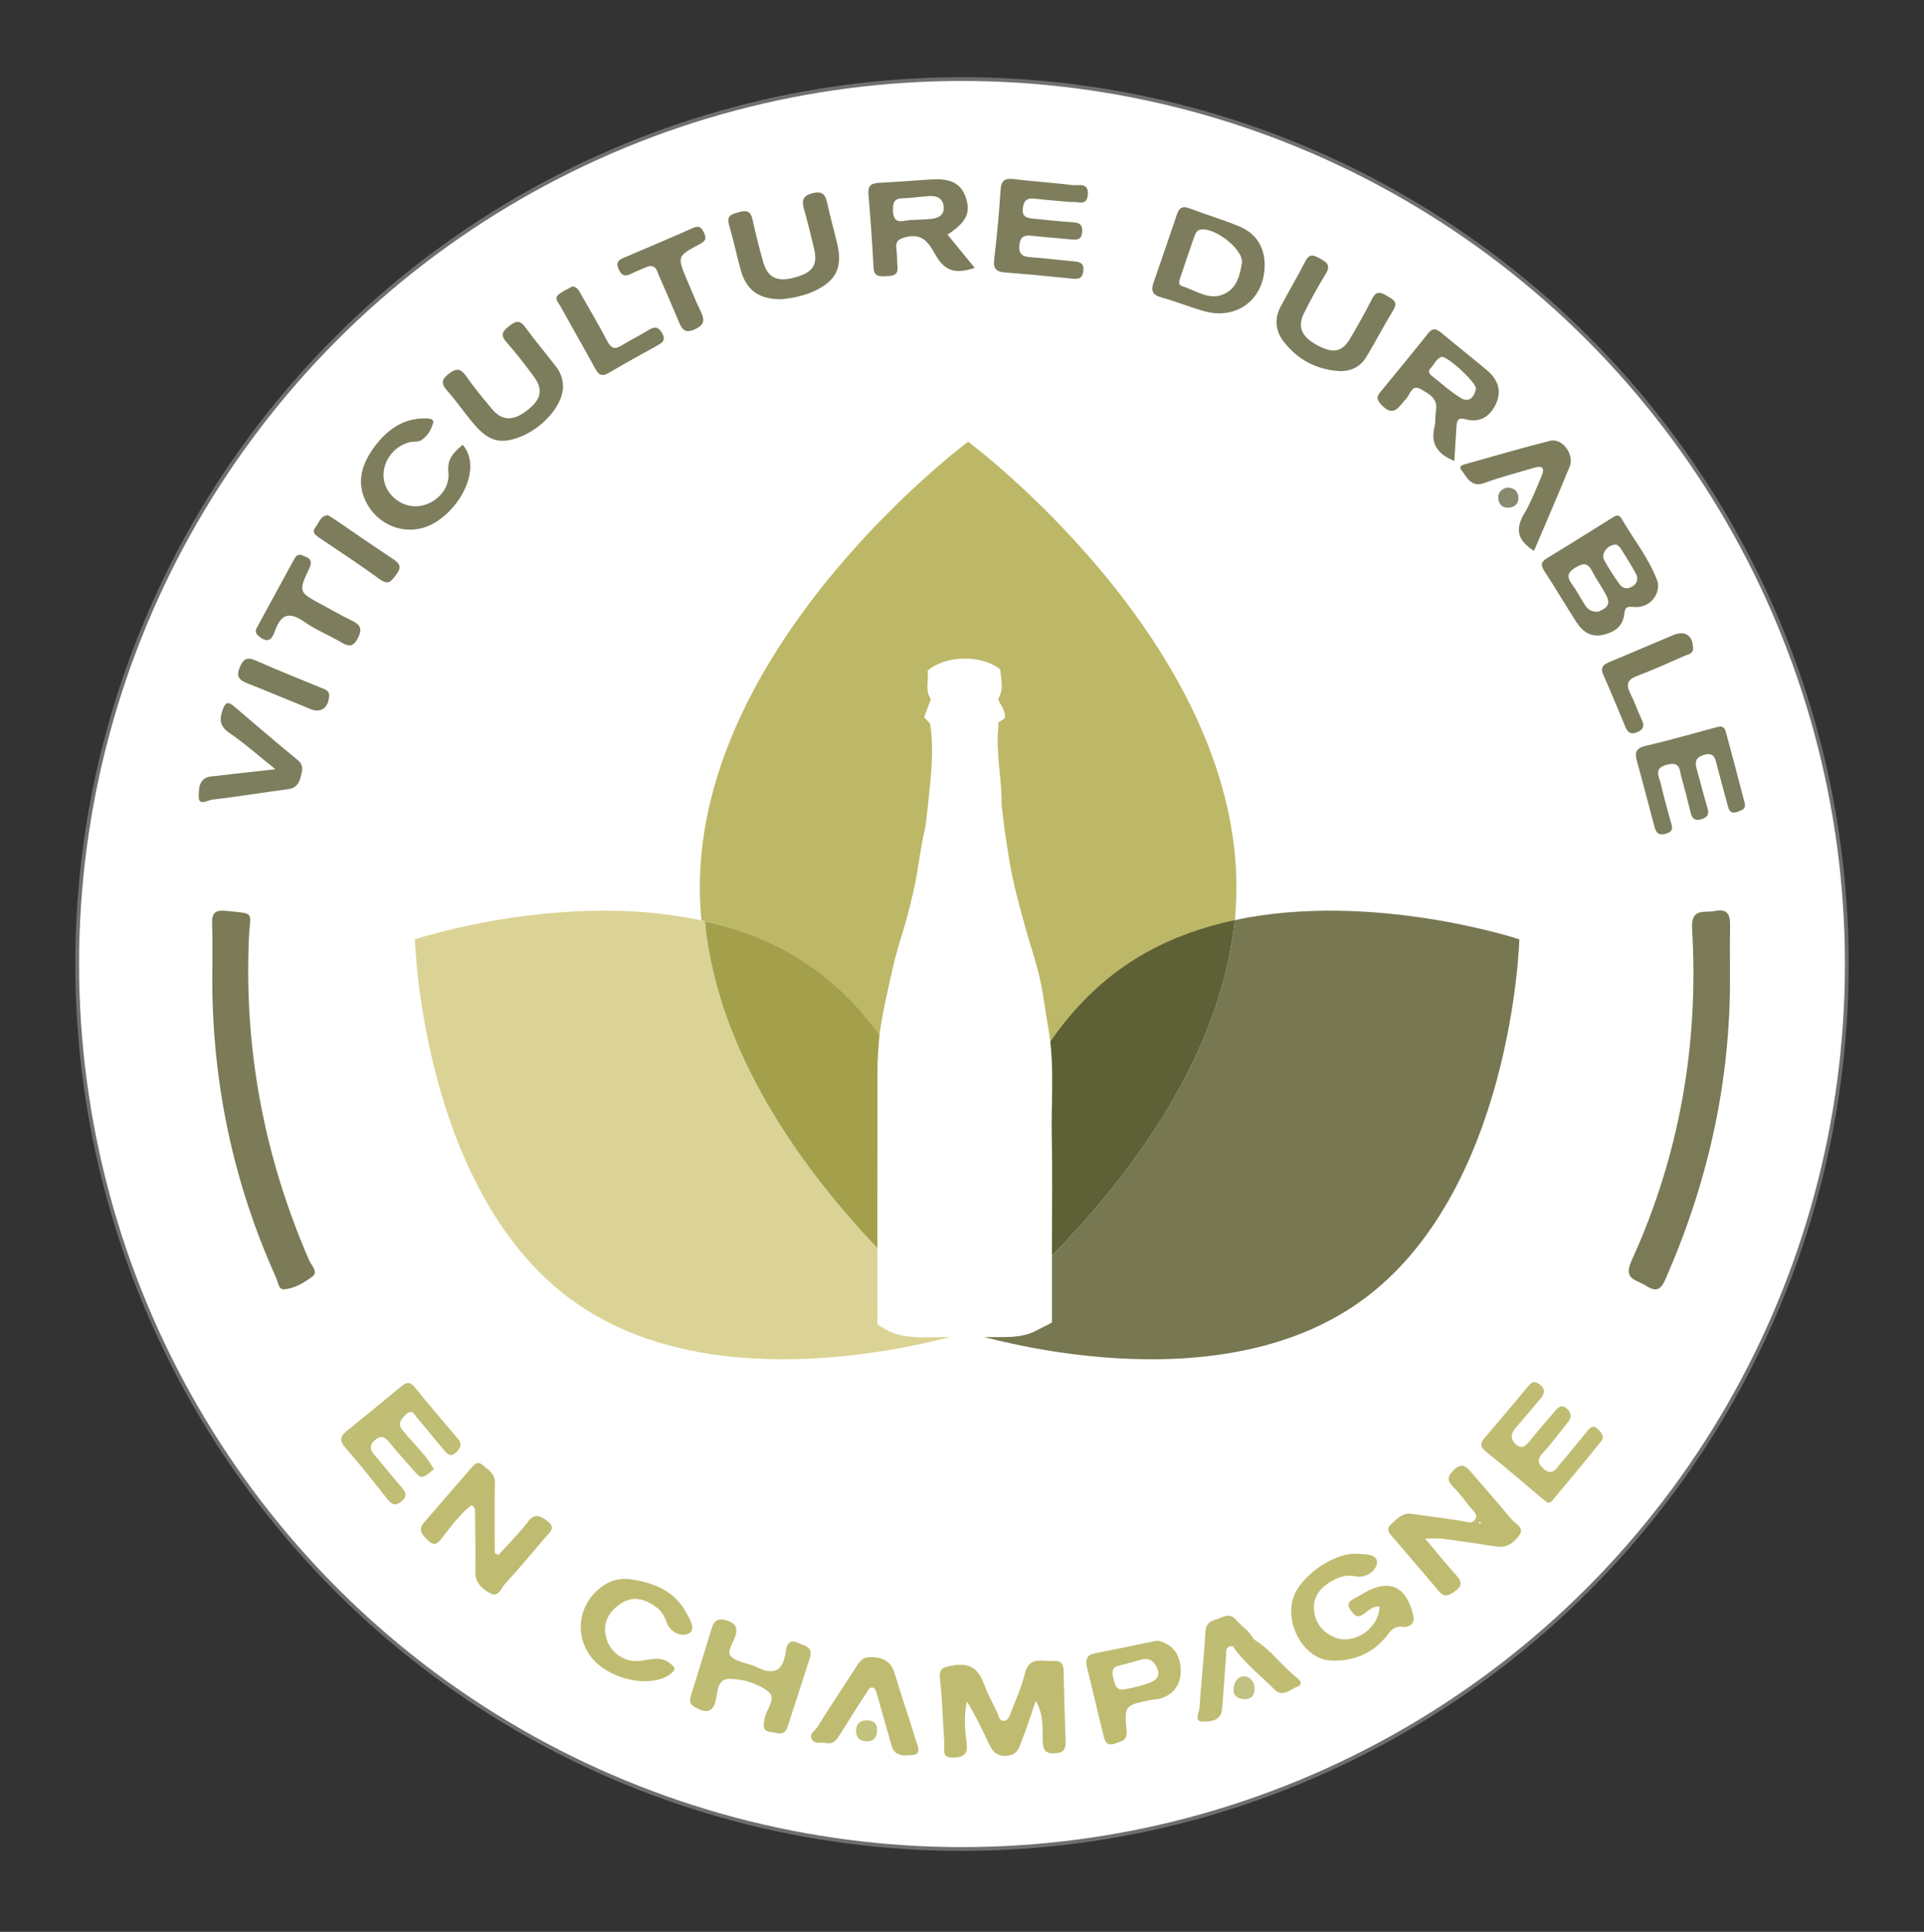 <?xml version="1.0" encoding="utf-8"?>
<!-- Generator: Adobe Illustrator 16.0.0, SVG Export Plug-In . SVG Version: 6.00 Build 0)  -->
<!DOCTYPE svg PUBLIC "-//W3C//DTD SVG 1.1//EN" "http://www.w3.org/Graphics/SVG/1.1/DTD/svg11.dtd">
<svg version="1.1" xmlns="http://www.w3.org/2000/svg" xmlns:xlink="http://www.w3.org/1999/xlink" x="0px" y="0px" width="511px"
	 height="513px" viewBox="0 0 511 513" enable-background="new 0 0 511 513" xml:space="preserve">
<rect x="0" y="0" width="511" height="513" fill="#333333" stroke="none"/>
<g id="Calque_3" display="none">
	<rect x="10" y="8.059" display="inline" fill-rule="evenodd" clip-rule="evenodd" fill="#FFFFFF" width="493" height="495.883"/>
</g>
<g id="Calque_4">
	<rect x="-22" y="-23" display="none" fill="#878787" width="588" height="576"/>
	<circle fill="#FFFFFF" stroke="#706F6F" stroke-miterlimit="10" cx="255.5" cy="256" r="235"/>
</g>
<g id="Calque_5">
	<path fill-rule="evenodd" clip-rule="evenodd" fill="#7B7B57" d="M56.381,260.238c0-5.046,0.125-10.097-0.049-15.137
		c-0.1-2.91,1.115-3.479,3.728-3.214c7.918,0.803,6.372,0.131,6.065,6.821c-1.367,29.889,4.046,58.507,15.966,85.929
		c0.599,1.38,2.494,3.151,0.883,4.343c-2.191,1.62-4.746,3.22-7.573,3.394c-1.427,0.088-1.56-1.945-2.081-3.103
		C61.981,314.148,56.418,287.75,56.381,260.238z"/>
	<path fill-rule="evenodd" clip-rule="evenodd" fill="#7A7A57" d="M459.471,259.191c0.155,27.699-5.697,54.169-16.723,79.543
		c-1.147,2.641-2.008,5.047-5.604,2.68c-2.494-1.64-6.161-1.498-3.786-6.707c12.745-27.933,17.853-57.424,16.056-88.016
		c-0.338-5.767,3.24-4.193,6.054-4.773c3.828-0.79,4.081,1.523,4.025,4.358C459.41,250.58,459.471,254.886,459.471,259.191z"/>
	<path fill-rule="evenodd" clip-rule="evenodd" fill="#BFBC71" d="M275.092,451.69c-1.196,3.442-2.296,6.925-3.628,10.314
		c-0.768,1.951-1.168,4.15-4.294,4.258c-2.986,0.104-3.789-1.655-4.754-3.699c-1.698-3.596-3.44-7.17-5.606-10.751
		c-0.801,3.457-0.603,6.944-0.156,10.437c0.305,2.382,0.458,4.194-3.005,4.474c-3.81,0.31-2.725-2.122-2.852-3.946
		c-0.393-5.614-0.506-11.257-1.146-16.841c-0.342-2.989,0.847-3.18,3.323-3.653c4.693-0.899,6.992,1.005,8.455,5.151
		c0.927,2.626,2.389,5.06,3.544,7.609c0.363,0.803,0.471,1.921,1.521,1.937c1.249,0.017,1.591-1.191,1.951-2.142
		c1.305-3.455,2.926-6.846,3.746-10.418c1.1-4.792,4.767-3.11,7.519-3.36c3.2-0.291,2.745,2.4,2.813,4.404
		c0.187,5.632,0.27,11.27,0.497,16.9c0.09,2.21-0.588,3.155-2.982,3.236c-2.49,0.085-2.973-0.997-3.073-3.136
		C276.798,458.968,277.289,455.38,275.092,451.69z"/>
	<path fill-rule="evenodd" clip-rule="evenodd" fill="#C0BD73" d="M366.384,426.64c-1.831-0.213-3.039,1.167-4.282,2.01
		c-2.041,1.385-2.703-0.26-3.496-1.258c-0.911-1.147-0.419-2.192,0.927-2.838c0.935-0.448,1.818-1.004,2.717-1.526
		c6.754-3.928,11.306-1.834,13.119,6.017c0.569,2.47-1.558,3.137-2.841,2.978c-2.277-0.285-3.043,0.896-4.188,2.346
		c-3.747,4.735-8.821,6.817-14.797,6.611c-6.944-0.239-12.42-9.417-10.052-16.715c1.869-5.761,10.993-12.177,17.025-11.638
		c1.957,0.175,5.466-0.091,5.189,2.523c-0.203,1.915-2.929,4.099-5.929,3.418c-2.049-0.465-3.901,0.158-5.576,1.026
		c-3.03,1.569-5.415,3.97-5.22,7.619c0.183,3.401,1.95,6.007,5.267,7.492C359.407,437.019,366.247,432.563,366.384,426.64z"/>
	<path fill-rule="evenodd" clip-rule="evenodd" fill="#BFBC72" d="M378.518,408.582c3.248,3.854,5.714,6.934,8.354,9.855
		c1.419,1.573,1.478,2.741-0.276,3.993c-1.494,1.066-2.825,2.068-4.472,0.095c-4.153-4.974-8.414-9.856-12.618-14.787
		c-0.708-0.83-1.282-1.804-0.276-2.732c1.606-1.482,3.069-3.356,5.646-3.008c4.395,0.594,8.785,1.225,13.176,1.852
		c1.275,0.183,2.815,0.997,3.693-0.301c0.958-1.417-0.529-2.378-1.345-3.377c-1.402-1.715-2.659-3.58-4.241-5.108
		c-1.741-1.682-1.98-2.823-0.08-4.692c2.106-2.068,3.28-1.02,4.663,0.59c3.556,4.14,7.175,8.229,10.662,12.426
		c1.03,1.24,3.538,2.259,2.139,4.255c-1.3,1.854-3.22,3.488-5.999,3.053c-4.811-0.753-9.633-1.444-14.459-2.09
		C381.95,408.452,380.778,408.582,378.518,408.582z"/>
	<path fill-rule="evenodd" clip-rule="evenodd" fill="#BFBC71" d="M132.4,412.92c2.622-2.915,5.444-5.677,7.805-8.79
		c1.9-2.506,3.441-1.502,5.211-0.193c2.362,1.749,0.507,3.043-0.561,4.302c-3.534,4.171-7.053,8.36-10.75,12.384
		c-1.039,1.129-1.695,3.767-4.043,2.406c-2.025-1.173-3.858-2.691-3.814-5.545c0.081-5.192-0.017-10.389-0.073-15.582
		c-0.007-0.692,0.163-1.497-0.921-2.211c-3.072,2.331-5.349,5.515-7.738,8.576c-1.101,1.41-2.001,2.612-3.842,0.795
		c-1.479-1.46-2.856-2.702-1.02-4.807c4.272-4.899,8.514-9.826,12.771-14.738c0.735-0.847,1.583-1.48,2.645-0.549
		c1.501,1.318,3.425,2.224,3.371,4.811c-0.131,6.215-0.042,12.435-0.042,18.652C131.732,412.594,132.066,412.757,132.4,412.92z"/>
	<path fill-rule="evenodd" clip-rule="evenodd" fill="#7E7E5D" d="M284.699,53.669c-3.454-0.31-6.712-0.527-9.95-0.916
		c-2.123-0.255-2.896,0.65-3.101,2.648c-0.215,2.114,0.993,2.502,2.636,2.649c3.545,0.316,7.08,0.754,10.629,0.965
		c1.854,0.11,2.686,0.688,2.504,2.676c-0.174,1.917-1.286,2.04-2.765,1.897c-3.541-0.341-7.093-0.598-10.629-0.989
		c-1.923-0.213-3.034,0.166-3.273,2.414c-0.257,2.406,0.738,3.126,2.92,3.282c3.844,0.275,7.67,0.771,11.511,1.102
		c1.684,0.145,2.799,0.473,2.533,2.628c-0.271,2.191-1.54,2.101-3.141,1.942c-5.9-0.583-11.801-1.166-17.71-1.625
		c-2.229-0.173-3.099-0.949-2.823-3.336c0.714-6.182,1.333-12.383,1.707-18.594c0.162-2.7,1.313-3.112,3.634-2.838
		c5.152,0.607,10.335,0.959,15.487,1.576c1.63,0.195,4.316-0.807,4.049,2.533C288.653,54.979,286.12,53.341,284.699,53.669z"/>
	<path fill-rule="evenodd" clip-rule="evenodd" fill="#7D7E5D" d="M463.364,213.18c0.424,1.682-0.732,1.958-1.915,2.402
		c-1.563,0.587-2.167-0.11-2.528-1.472c-0.988-3.725-2.039-7.433-2.993-11.166c-0.434-1.691-0.731-3.145-3.161-2.529
		c-2.307,0.585-2.744,1.773-2.128,3.865c1.004,3.411,1.82,6.876,2.853,10.277c0.499,1.647,0.038,2.458-1.556,2.976
		c-1.707,0.555-2.507-0.145-2.903-1.689c-0.812-3.158-1.547-6.337-2.467-9.463c-0.521-1.762-0.167-4.226-3.727-3.339
		c-3.775,0.941-2.214,3.079-1.77,5.007c0.766,3.32,1.694,6.604,2.59,9.893c0.39,1.433,1.143,2.751-1.183,3.434
		c-2.422,0.71-2.779-0.769-3.215-2.399c-1.489-5.586-2.918-11.189-4.481-16.755c-0.629-2.239-0.411-3.524,2.24-4.142
		c6.063-1.413,12.055-3.121,18.065-4.743c1.321-0.357,2.745-0.974,3.266,0.933C460.072,200.559,461.701,206.875,463.364,213.18z"/>
	<path fill-rule="evenodd" clip-rule="evenodd" fill="#C0BD74" d="M115.252,390.122c-0.846,0.658-1.591,1.392-2.472,1.883
		c-0.946,0.528-1.674-0.121-2.284-0.816c-2.425-2.772-4.939-5.474-7.229-8.354c-1.249-1.571-2.338-1.563-3.705-0.396
		c-1.391,1.188-1.398,2.395-0.198,3.793c2.497,2.911,4.86,5.938,7.379,8.826c1.202,1.378,1.398,2.413-0.155,3.664
		c-1.54,1.24-2.509,0.891-3.664-0.575c-3.658-4.646-7.332-9.286-11.215-13.742c-1.604-1.838-1.37-2.975,0.348-4.364
		c4.922-3.983,9.804-8.015,14.695-12.036c1.249-1.026,2.237-1.047,3.362,0.336c3.733,4.583,7.545,9.103,11.393,13.592
		c1.261,1.473,0.985,2.424-0.36,3.723c-1.573,1.522-2.415,0.351-3.226-0.584c-2.414-2.787-4.66-5.72-7.096-8.485
		c-0.702-0.798-1.243-2.65-3.055-0.955c-1.396,1.307-2.174,2.532-0.862,4.145c1.866,2.293,3.93,4.425,5.832,6.689
		C113.579,387.462,114.229,388.615,115.252,390.122z"/>
	<path fill-rule="evenodd" clip-rule="evenodd" fill="#C0BD73" d="M411.073,399.09c-0.475-0.369-1.056-0.793-1.607-1.254
		c-4.868-4.081-9.646-8.275-14.639-12.198c-1.81-1.42-1.736-2.415-0.421-3.947c3.757-4.381,7.503-8.772,11.162-13.234
		c0.963-1.175,1.716-1.992,3.252-0.902c1.618,1.147,1.517,2.414,0.403,3.757c-2.169,2.616-4.356,5.218-6.6,7.771
		c-1.426,1.62-1.57,3.199,0.133,4.579c1.621,1.314,2.612,0.096,3.616-1.137c2.143-2.628,4.363-5.192,6.573-7.763
		c0.914-1.063,1.807-1.994,3.296-0.601c1.27,1.188,1.122,2.296,0.203,3.479c-1.815,2.336-3.633,4.673-5.532,6.94
		c-1.38,1.646-3.611,3.089-1.023,5.396c2.583,2.304,3.642-0.359,4.872-1.74c2.354-2.639,4.506-5.457,6.768-8.179
		c0.78-0.94,1.547-1.814,2.871-0.529c0.949,0.922,1.787,2.015,0.942,3.075c-4.328,5.441-8.804,10.767-13.248,16.113
		C411.938,398.907,411.564,398.919,411.073,399.09z"/>
	<path fill-rule="evenodd" clip-rule="evenodd" fill="#BFBC73" d="M215.156,440.076c-1.997,6.182-3.986,12.364-5.997,18.54
		c-0.834,2.565-2.787,1.489-4.456,1.321c-2.272-0.23-1.894-1.814-1.698-3.307c0.019-0.146,0.062-0.29,0.091-0.436
		c0.479-2.357,3.212-5.185,1.015-6.932c-2.786-2.217-6.649-3.419-10.365-3.429c-3.123-0.009-3.124,3.105-3.554,5.28
		c-0.693,3.502-2.307,3.954-5.311,2.419c-1.558-0.797-1.859-1.676-1.406-3.142c1.877-6.063,3.764-12.123,5.616-18.192
		c0.6-1.964,1.837-2.517,3.737-1.944c1.896,0.573,3.197,1.413,2.592,3.789c-0.505,1.983-2.542,4.471-1.285,5.79
		c1.542,1.621,4.542,1.76,6.76,2.849c4.582,2.249,7.086,1.175,7.796-4.073c0.178-1.319,0.675-3.557,3.196-2.369
		C213.55,437.023,215.92,437.191,215.156,440.076z"/>
	<path fill-rule="evenodd" clip-rule="evenodd" fill="#7D7D5D" d="M207.61,79.454c-5.982,0.07-9.38-2.367-10.858-7.677
		c-1.111-3.992-1.945-8.063-3.116-12.035c-0.789-2.672,0.902-2.888,2.695-3.42c1.923-0.572,3.034-0.258,3.513,1.889
		c0.836,3.756,1.76,7.497,2.811,11.198c1.217,4.285,3.623,5.509,8.111,4.359c5.046-1.293,6.487-3.288,5.446-7.73
		c-0.81-3.458-1.659-6.912-2.635-10.326c-0.667-2.334-0.516-3.777,2.335-4.432c2.711-0.623,3.353,0.565,3.825,2.778
		c0.772,3.617,1.806,7.177,2.651,10.779c1.452,6.194-0.382,9.829-6.163,12.479C213.354,78.632,210.315,79.192,207.61,79.454z"/>
	<path fill-rule="evenodd" clip-rule="evenodd" fill="#7C7D5C" d="M149.527,102.715c-0.005,5.009-5.637,11.331-12.067,13.551
		c-5.095,1.76-8.082,0.699-12.257-4.443c-2.149-2.647-4.112-5.457-6.377-7.999c-1.64-1.841-1.702-2.971,0.381-4.574
		c2.028-1.56,3.146-1.433,4.608,0.655c2.122,3.031,4.49,5.9,6.876,8.735c2.67,3.175,5.605,3.225,9.326,0.338
		c3.746-2.906,4.317-5.552,1.737-9.023c-2.299-3.093-4.64-6.174-7.208-9.042c-1.687-1.884-1.138-2.903,0.574-4.237
		c1.61-1.254,2.788-1.963,4.334,0.151c2.623,3.589,5.49,7,8.216,10.516C148.884,98.909,149.533,100.708,149.527,102.715z"/>
	<path fill-rule="evenodd" clip-rule="evenodd" fill="#7E7E5D" d="M122.892,118.114c5.2,6.111-0.469,16.781-7.758,20.891
		c-6.539,3.688-14.755,0.962-18.059-6.015c-2.459-5.191-0.876-9.889,2.247-14.165c3.378-4.624,7.694-7.846,13.778-7.721
		c0.792,0.017,2.225,0.067,1.935,1.187c-0.479,1.846-1.526,3.612-3.215,4.634c-0.812,0.491-2.032,0.251-3.029,0.5
		c-4.526,1.127-7.596,5.709-6.814,10.09c0.737,4.143,4.845,7.276,9.046,6.901c4.538-0.405,8.574-4.447,8.063-8.972
		C118.67,121.777,120.611,120.042,122.892,118.114z"/>
	<path fill-rule="evenodd" clip-rule="evenodd" fill="#7C7D5C" d="M355.765,98.549c-6.101-0.387-11.103-3-14.822-7.82
		c-2.148-2.782-2.547-6.006-0.855-9.215c2.142-4.063,4.504-8.013,6.582-12.107c1.106-2.182,2.277-1.645,3.903-0.757
		c1.767,0.965,2.952,1.763,1.562,4.034c-2.089,3.409-4.036,6.918-5.814,10.498c-1.813,3.645-0.557,6.354,3.636,8.556
		c4.188,2.198,6.504,1.758,8.643-1.866c2.033-3.444,4.002-6.935,5.803-10.504c1.055-2.087,2.18-1.876,3.859-0.855
		c1.584,0.961,3.222,1.519,1.737,3.937c-2.479,4.038-4.648,8.264-7.096,12.323C361.333,97.375,358.877,98.631,355.765,98.549z"/>
	<path fill-rule="evenodd" clip-rule="evenodd" fill="#BFBC72" d="M166.958,419.297c6.19,0.868,11.83,2.782,15.151,8.674
		c1.043,1.852,2.863,4.664,0.837,5.8c-1.777,0.996-4.915-0.109-5.963-3.107c-0.488-1.399-1.195-2.721-2.424-3.669
		c-3.221-2.483-6.624-3.482-10.184-0.82c-3.123,2.336-4.53,5.441-3.181,9.331c1.312,3.784,5.016,6.076,9.137,5.51
		c2.642-0.364,5.196-1.261,7.648,0.69c1.35,1.072,1.725,1.598,0.022,2.866c-5.371,4-17.033,1.307-21.437-5.131
		c-4.291-6.268-2.453-14.511,4.005-18.6C162.581,419.567,164.638,419.158,166.958,419.297z"/>
	<path fill-rule="evenodd" clip-rule="evenodd" fill="#7D7D5B" d="M407.42,146.287c-4.442-2.787-5.028-5.803-2.61-9.868
		c1.88-3.161,3.179-6.674,4.652-10.067c0.856-1.97,0.265-2.834-1.948-2.163c-4.392,1.331-8.865,2.432-13.154,4.032
		c-3.682,1.374-4.712-1.48-6.237-3.422c-0.857-1.09,0.47-1.389,1.289-1.618c7.415-2.068,14.803-4.251,22.267-6.125
		c3.272-0.821,6.544,3.625,5.188,6.925C413.831,131.363,410.648,138.687,407.42,146.287z"/>
	<path fill-rule="evenodd" clip-rule="evenodd" fill="#BFBC72" d="M231.434,440.074c3.204-0.025,5.267,1.236,6.222,4.441
		c1.764,5.921,3.834,11.75,5.605,17.668c0.393,1.313,1.715,3.672-0.921,3.871c-1.886,0.143-4.679,0.546-5.528-2.414
		c-1.293-4.511-2.534-9.035-3.836-13.543c-0.195-0.675-0.438-1.626-0.938-1.863c-1.073-0.508-1.529,0.737-1.931,1.342
		c-2.366,3.553-4.583,7.206-6.883,10.803c-0.873,1.363-1.671,2.9-3.754,2.493c-1.278-0.25-2.924,0.337-3.765-0.843
		c-1.046-1.47,0.741-2.391,1.351-3.375c3.487-5.624,7.19-11.112,10.781-16.672C228.723,440.61,229.859,439.898,231.434,440.074z"/>
	<path fill-rule="evenodd" clip-rule="evenodd" fill="#7D7E5D" d="M73.144,204.267c-4.624-3.69-8.244-6.93-12.226-9.639
		c-2.716-1.848-2.669-3.757-1.689-6.38c0.692-1.851,1.451-1.925,2.831-0.75c5.638,4.802,11.266,9.618,16.983,14.324
		c1.611,1.326,1.303,2.611,0.862,4.311c-0.499,1.93-1.205,3.152-3.378,3.436c-6.753,0.881-13.478,1.987-20.239,2.791
		c-1.123,0.134-3.515,1.693-3.494-0.684c0.017-1.945-0.162-5.085,3.226-5.481C61.312,205.577,66.608,205.001,73.144,204.267z"/>
	<path fill-rule="evenodd" clip-rule="evenodd" fill="#7D7D5D" d="M80.074,147.36c1.362,0.729,3.368,0.816,2.046,3.617
		c-2.937,6.218-2.783,6.289,3.364,9.584c2.607,1.397,5.168,2.888,7.826,4.176c2.188,1.059,3.137,2.021,1.749,4.692
		c-1.489,2.869-2.869,2.064-4.845,0.913c-3.064-1.786-6.42-3.127-9.303-5.154c-3.738-2.628-6.131-2.438-7.795,2.136
		c-0.599,1.647-1.436,3.893-4.078,1.862c-0.973-0.748-1.459-1.344-0.812-2.527c3.338-6.097,6.648-12.209,9.979-18.31
		C78.571,147.676,79.081,147.16,80.074,147.36z"/>
	<path fill-rule="evenodd" clip-rule="evenodd" fill="#7D7D5E" d="M172.319,70.675c-1.385,0.592-3.056,1.205-4.633,2.005
		c-1.688,0.857-2.633,0.551-3.409-1.268c-0.748-1.751-0.005-2.376,1.417-2.978c6.134-2.597,12.269-5.193,18.355-7.9
		c1.72-0.765,2.283-0.084,2.972,1.361c0.814,1.707,0.093,2.253-1.308,3c-5.91,3.156-5.891,3.209-3.168,9.638
		c1.153,2.723,2.255,5.473,3.548,8.129c1.072,2.203,1.138,3.578-1.545,4.784c-2.907,1.307-3.548-0.298-4.396-2.336
		c-1.705-4.101-3.477-8.174-5.276-12.234C174.431,71.875,174.272,70.453,172.319,70.675z"/>
	<path fill-rule="evenodd" clip-rule="evenodd" fill="#7D7E5D" d="M152.067,76.036c1.415,0.256,1.773,1.298,2.276,2.184
		c2.339,4.115,4.767,8.184,6.952,12.379c0.986,1.893,1.941,2.282,3.757,1.161c2.391-1.475,4.934-2.708,7.321-4.188
		c1.65-1.024,2.602-0.659,3.52,0.97c0.918,1.63,0.235,2.363-1.14,3.117c-4.413,2.42-8.811,4.869-13.156,7.407
		c-1.715,1.001-2.593,0.493-3.472-1.114c-3.054-5.583-6.231-11.098-9.309-16.668c-0.521-0.943-1.742-2.042-0.423-3.111
		C149.522,77.256,150.927,76.681,152.067,76.036z"/>
	<path fill-rule="evenodd" clip-rule="evenodd" fill="#7D7D5C" d="M449.63,171.759c0.304,1.889-1.18,1.943-2.168,2.375
		c-4.197,1.833-8.361,3.764-12.649,5.357c-2.626,0.978-3.011,2.279-1.818,4.638c1.129,2.237,1.927,4.639,3.006,6.905
		c0.794,1.668,0.608,2.684-1.244,3.424c-1.672,0.668-2.451,0.044-3.055-1.403c-1.932-4.634-3.84-9.28-5.873-13.871
		c-0.965-2.182,0.226-2.813,1.928-3.513c5.602-2.302,11.147-4.741,16.74-7.068C447.446,167.375,449.516,168.752,449.63,171.759z"/>
	<path fill-rule="evenodd" clip-rule="evenodd" fill="#BFBC73" d="M327.42,437.145c-2.194-0.108-1.692,1.572-1.791,2.777
		c-0.325,3.972-0.593,7.946-0.887,11.919c-0.055,0.737-0.104,1.476-0.195,2.209c-0.396,3.135-3.288,3.1-5.129,3.111
		c-2.366,0.018-0.94-2.302-0.86-3.505c0.444-6.629,1.194-13.239,1.547-19.872c0.105-1.979,0.703-3.169,2.482-3.597
		c1.849-0.444,3.757-2.282,5.656-0.076c1.522,1.77,3.635,3,4.704,5.182C331.306,436.512,329.793,438.112,327.42,437.145z"/>
	<path fill-rule="evenodd" clip-rule="evenodd" fill="#7C7D5C" d="M87.419,184.855c-0.186,3.1-2.189,4.558-4.886,3.47
		c-5.63-2.271-11.209-4.667-16.863-6.877c-2.186-0.854-3.009-1.841-1.987-4.261c0.961-2.275,1.956-2.815,4.314-1.757
		c5.673,2.544,11.477,4.797,17.217,7.19C86.251,183.052,87.519,183.336,87.419,184.855z"/>
	<path fill-rule="evenodd" clip-rule="evenodd" fill="#7D7D5D" d="M87.092,136.8c0.766,0.481,1.527,0.93,2.255,1.426
		c4.997,3.4,9.946,6.873,15,10.187c1.828,1.199,2.417,2.18,0.913,4.147c-1.274,1.667-2.017,3.002-4.402,1.258
		c-5.231-3.827-10.677-7.361-16.041-11.009c-1.018-0.692-2.114-1.43-1.041-2.782C84.724,138.833,85.088,136.967,87.092,136.8z"/>
	<path fill-rule="evenodd" clip-rule="evenodd" fill="#C0BD73" d="M327.42,437.145c1.893-0.464,3.258-2.508,5.527-1.852
		c4.596,2.711,7.589,7.232,11.756,10.437c0.627,0.482,1.33,1.53,0.004,2.081c-1.943,0.807-4.109,2.936-6.067,0.975
		C334.836,444.975,330.501,441.652,327.42,437.145z"/>
	<path fill-rule="evenodd" clip-rule="evenodd" fill="#C1C281" d="M327.609,449.134c-0.022-2.86,1.427-3.961,2.692-3.991
		c1.698-0.043,2.888,1.467,2.918,3.283c0.028,1.657-0.816,2.837-2.696,2.795C328.513,451.176,327.635,450.021,327.609,449.134z"/>
	<path fill-rule="evenodd" clip-rule="evenodd" fill="#C2C37C" d="M232.927,459.187c0.071,2.354-0.992,3.206-2.692,3.231
		c-1.7,0.025-2.84-0.884-2.882-2.641c-0.045-1.93,0.981-2.98,2.996-2.935C232.216,456.885,232.946,457.943,232.927,459.187z"/>
	<path fill-rule="evenodd" clip-rule="evenodd" fill="#88896E" d="M400.272,129.474c1.64,0.043,2.745,0.75,2.97,2.268
		c0.26,1.761-0.707,2.881-2.437,3.059c-1.51,0.155-2.626-0.634-2.847-2.19C397.709,130.831,398.73,129.873,400.272,129.474z"/>
	<path fill-rule="evenodd" clip-rule="evenodd" fill="#7D7D5D" d="M440.16,154.214c-2.254-6.039-6.334-11.033-9.513-16.542
		c-0.769-1.33-1.787-0.588-2.652-0.052c-5.676,3.514-11.306,7.103-17.024,10.545c-1.684,1.013-1.859,1.864-0.788,3.502
		c2.921,4.467,5.622,9.076,8.513,13.564c1.535,2.386,3.697,3.987,6.71,3.419c3.13-0.591,5.657-2.2,6.001-5.659
		c0.222-2.222,1.188-1.873,2.859-1.793c3.477,0.168,6.147-2.541,6.123-5.814C440.333,155.084,440.313,154.624,440.16,154.214z
		 M424.543,162.44c-2.184,0.138-3.027-0.886-3.754-2.031c-1.102-1.739-2.044-3.59-3.261-5.242c-1.442-1.958-1.306-3.109,0.931-4.472
		c2.169-1.32,3.317-1.16,4.46,1.083c1.132,2.219,2.644,4.245,3.767,6.467C428.105,161.058,425.863,161.726,424.543,162.44z
		 M433.561,155.725c-1.388,0.868-2.64,0.532-3.493-0.669c-1.447-2.038-2.815-4.147-4.021-6.335c-0.926-1.68,0.955-4.215,3.298-4.101
		c0.18,0.15,0.721,0.427,1.002,0.87c1.418,2.236,2.845,4.473,4.109,6.796C435.152,153.568,434.958,154.851,433.561,155.725z"/>
	<path fill-rule="evenodd" clip-rule="evenodd" fill="#FFFFFE" d="M393.365,404.422c-0.113,0.081-0.236,0.236-0.337,0.223
		c-0.104-0.012-0.187-0.189-0.278-0.295c0.114-0.081,0.235-0.235,0.34-0.225C393.191,404.137,393.273,404.315,393.365,404.422z"/>
	<path fill-rule="evenodd" clip-rule="evenodd" fill="#7D7D5D" d="M251.657,62.303c5.013-3.271,6.234-5.836,4.848-9.873
		c-1.586-4.623-5.355-5.008-9.399-4.766c-4.58,0.275-9.154,0.668-13.736,0.893c-2.032,0.1-2.898,0.806-2.716,2.983
		c0.546,6.49,1.006,12.99,1.35,19.493c0.129,2.45,1.534,2.387,3.309,2.3c1.767-0.087,3.323-0.146,3.053-2.595
		c-0.162-1.469-0.051-2.974-0.278-4.429c-0.355-2.274,0.562-2.904,2.769-3.413c4.874-1.122,6.304,2.707,8.011,5.463
		c2.565,4.145,5.718,4.15,10.021,2.799C256.313,68.005,253.994,65.166,251.657,62.303z M247.31,58.128
		c-1.611,0.173-3.241,0.195-4.865,0.286c-2.123-0.174-5.296,1.907-5.283-2.712c0.006-1.983,0.387-3.023,2.598-3.06
		c2.354-0.04,4.699-0.427,7.056-0.577c1.992-0.127,3.601,0.576,3.815,2.774C250.854,57.125,249.248,57.92,247.31,58.128z"/>
	<path fill-rule="evenodd" clip-rule="evenodd" fill="#7D7D5D" d="M394.937,98.332c-3.966-3.345-8.063-6.533-12.036-9.869
		c-1.34-1.125-2.31-1.579-3.633,0.09c-4.144,5.227-8.396,10.368-12.63,15.524c-0.979,1.191-1.114,1.946,0.145,3.315
		c3.428,3.732,4.735,0.523,6.717-1.547c1.035-1.083,1.44-3.909,3.852-2.496c2.072,1.212,4.61,2.383,4.037,5.674
		c-0.253,1.455-0.062,3-0.406,4.423c-1.049,4.323,0.678,7.062,5.275,8.979c0.203-3.277,0.377-6.213,0.569-9.146
		c0.098-1.467,0.292-2.539,2.374-1.957c3.937,1.101,6.651-0.778,8.203-4.278C398.943,103.57,397.667,100.636,394.937,98.332z
		 M387.932,105.662c-2.761-1.692-5.195-3.92-7.75-5.942c-0.64-0.505-0.948-1.191-0.272-1.879c1.02-1.037,1.532-2.577,2.944-3.093
		c1.668-0.183,9.414,6.989,9.13,8.496C391.564,105.453,390.21,107.06,387.932,105.662z"/>
	<path fill-rule="evenodd" clip-rule="evenodd" fill="#7D7D5D" d="M329.205,60.152c-4.359-1.826-8.921-3.16-13.344-4.843
		c-1.862-0.709-2.701-0.084-3.278,1.632c-2.034,6.034-4.113,12.053-6.204,18.068c-0.702,2.023-0.412,3.278,1.963,3.935
		c3.85,1.063,7.569,2.588,11.412,3.677c8.792,2.492,16.169-3.211,16.135-12.349C335.818,65.473,333.554,61.975,329.205,60.152z
		 M324.992,78.133c-3.936,1.708-7.39-1.014-10.968-2.122c-1.388-0.43-0.698-1.769-0.402-2.677c1.136-3.506,2.331-6.993,3.566-10.465
		c0.233-0.655,0.623-1.522,1.168-1.751c3.276-1.377,11.502,4.505,11.525,8.457C329.339,72.834,328.665,76.538,324.992,78.133z"/>
	<path fill-rule="evenodd" clip-rule="evenodd" fill="#BFBC71" d="M313.463,442.014c-0.581-3.716-2.793-5.645-6.105-6.347
		c-5.778,1.186-11.292,2.321-16.809,3.447c-1.928,0.393-2.302,1.725-1.916,3.353c1.461,6.19,2.997,12.363,4.476,18.552
		c0.403,1.695,1.11,2.742,3.074,1.957c1.571-0.628,3.3-0.632,3.037-3.385c-0.642-6.717-0.453-6.741,6.398-8.158
		c0.871-0.18,1.79-0.165,2.639-0.408C312.197,449.896,314.146,446.378,313.463,442.014z M305.301,446.877
		c-2.207,0.81-4.533,1.396-6.858,1.744c-2.35,0.351-2.379-1.813-2.799-3.279c-0.389-1.361-0.281-2.631,1.562-3.046
		c2.163-0.487,4.289-1.143,6.432-1.725c2.047-0.219,3.073,0.907,3.757,2.573C308.26,445.263,306.829,446.316,305.301,446.877z"/>
</g>
<g id="Calque_3_-_copie">
	<g>
		<path fill="#BDB867" d="M256.436,342.719c2.474-20.522,11.227-63.8,41.764-85.238c9.063-6.363,19.285-10.263,29.706-12.486
			c0.316-3.092,0.486-6.216,0.486-9.37c0-65.351-71.264-118.329-71.264-118.329s-71.263,52.978-71.263,118.329
			c0,2.959,0.15,5.893,0.429,8.798c9.922,2.27,19.625,6.096,28.272,12.167C245.555,278.344,254.109,322.585,256.436,342.719z"/>
		<path fill="#DBD395" d="M187.217,244.657c-36.98-8.459-77.029,4.782-77.029,4.782s1.844,67.836,42.719,96.53
			c36.853,25.871,92.84,11.098,103.507,7.938c0.008-0.215,0.022-0.532,0.044-0.951C246.479,345.092,192.554,300.207,187.217,244.657
			z"/>
		<path fill="#A39F4B" d="M256.458,352.956c0.093-1.77,0.331-5.283,0.899-10.002c-2.325-20.135-10.88-64.376-41.868-86.13
			c-8.647-6.071-18.35-9.896-28.272-12.167C192.554,300.207,246.479,345.092,256.458,352.956z"/>
		<path fill="#777752" d="M327.937,244.337c-6.23,60.971-70.777,108.958-70.777,108.958s-0.257-0.19-0.727-0.553
			c-0.252,0.076-0.556,0.169-0.91,0.274c-0.01,0.214-0.013,0.338-0.013,0.338s64.428,21.311,105.303-7.385
			c40.876-28.694,42.719-96.53,42.719-96.53S364.51,236.536,327.937,244.337z"/>
		<path fill="#5E6136" d="M256.466,342.062c0.743,6.424,0.853,10.401,0.853,10.401s-0.312,0.103-0.886,0.279
			c0.47,0.362,0.727,0.553,0.727,0.553s64.547-47.987,70.777-108.958c-10.42,2.223-20.643,6.124-29.706,12.486
			C267.693,278.262,258.94,321.538,256.466,342.062z"/>
		<path fill="#777752" d="M255.566,352.064c-0.021,0.419-0.036,0.736-0.044,0.952c0.354-0.105,0.658-0.198,0.91-0.274
			C256.198,352.56,255.907,352.333,255.566,352.064z"/>
		<path fill="#777752" d="M256.466,342.062c-0.567,4.72-0.806,8.233-0.899,10.003c0.341,0.269,0.632,0.495,0.866,0.678
			c0.574-0.177,0.886-0.279,0.886-0.279S257.209,348.485,256.466,342.062z"/>
	</g>
	<path fill-rule="evenodd" clip-rule="evenodd" fill="#FFFFFF" d="M233.028,351.608c0-22.425-0.019-45.157,0.028-67.888
		c0.005-2.326,0.198-4.565,0.359-6.969c0.32-4.776,2.254-13.282,2.287-13.317c0.848-3.968,1.411-6.584,2.252-9.792
		c0.825-3.146,1.946-6.353,2.789-9.488c1.302-4.836,2.452-9.628,3.234-14.867c0.457-3.069,1.067-6.521,1.377-7.739
		c0.582-2.298,0.577-3.285,1.046-7.168c0.704-7.375,1.816-14.562,0.626-22.242c-0.315-0.333-0.921-0.967-1.579-1.659
		c0.563-1.527,1.132-3.072,1.792-4.861c-1.649-2.246-0.526-5.034-0.861-7.518c4.672-4.081,14.215-4.342,19.272-0.358
		c0.612,5.09,0.584,5.515-0.527,7.948c0.489,1.577,2.029,2.749,1.75,5.075c-0.444,0.279-1.194,0.749-1.674,1.048
		c-0.038,0.893-0.038,1.328-0.078,1.759c-0.632,6.753,1.004,13.405,0.894,20.134c0.401,3.305,0.734,6.377,1.262,9.716
		c0.469,2.971,0.819,5.627,1.417,8.494c1.074,5.16,2.471,10.23,3.893,15.309c1.497,5.334,3.403,10.556,4.271,16.111
		c0.566,3.615,1.185,7.229,1.757,10.854c1.48,9.392,0.521,18.789,0.728,28.176c0.208,9.504,0.046,19.017,0.046,28.524
		c0,6.686,0,13.371,0,20.235c-0.686,0.59-1.636,0.871-4.292,2.278c-3.136,1.66-6.686,1.687-9.974,1.678
		c-5.943-0.018-11.889-0.089-17.83,0.021C242.395,355.195,237.569,355.176,233.028,351.608z"/>
</g>
</svg>
